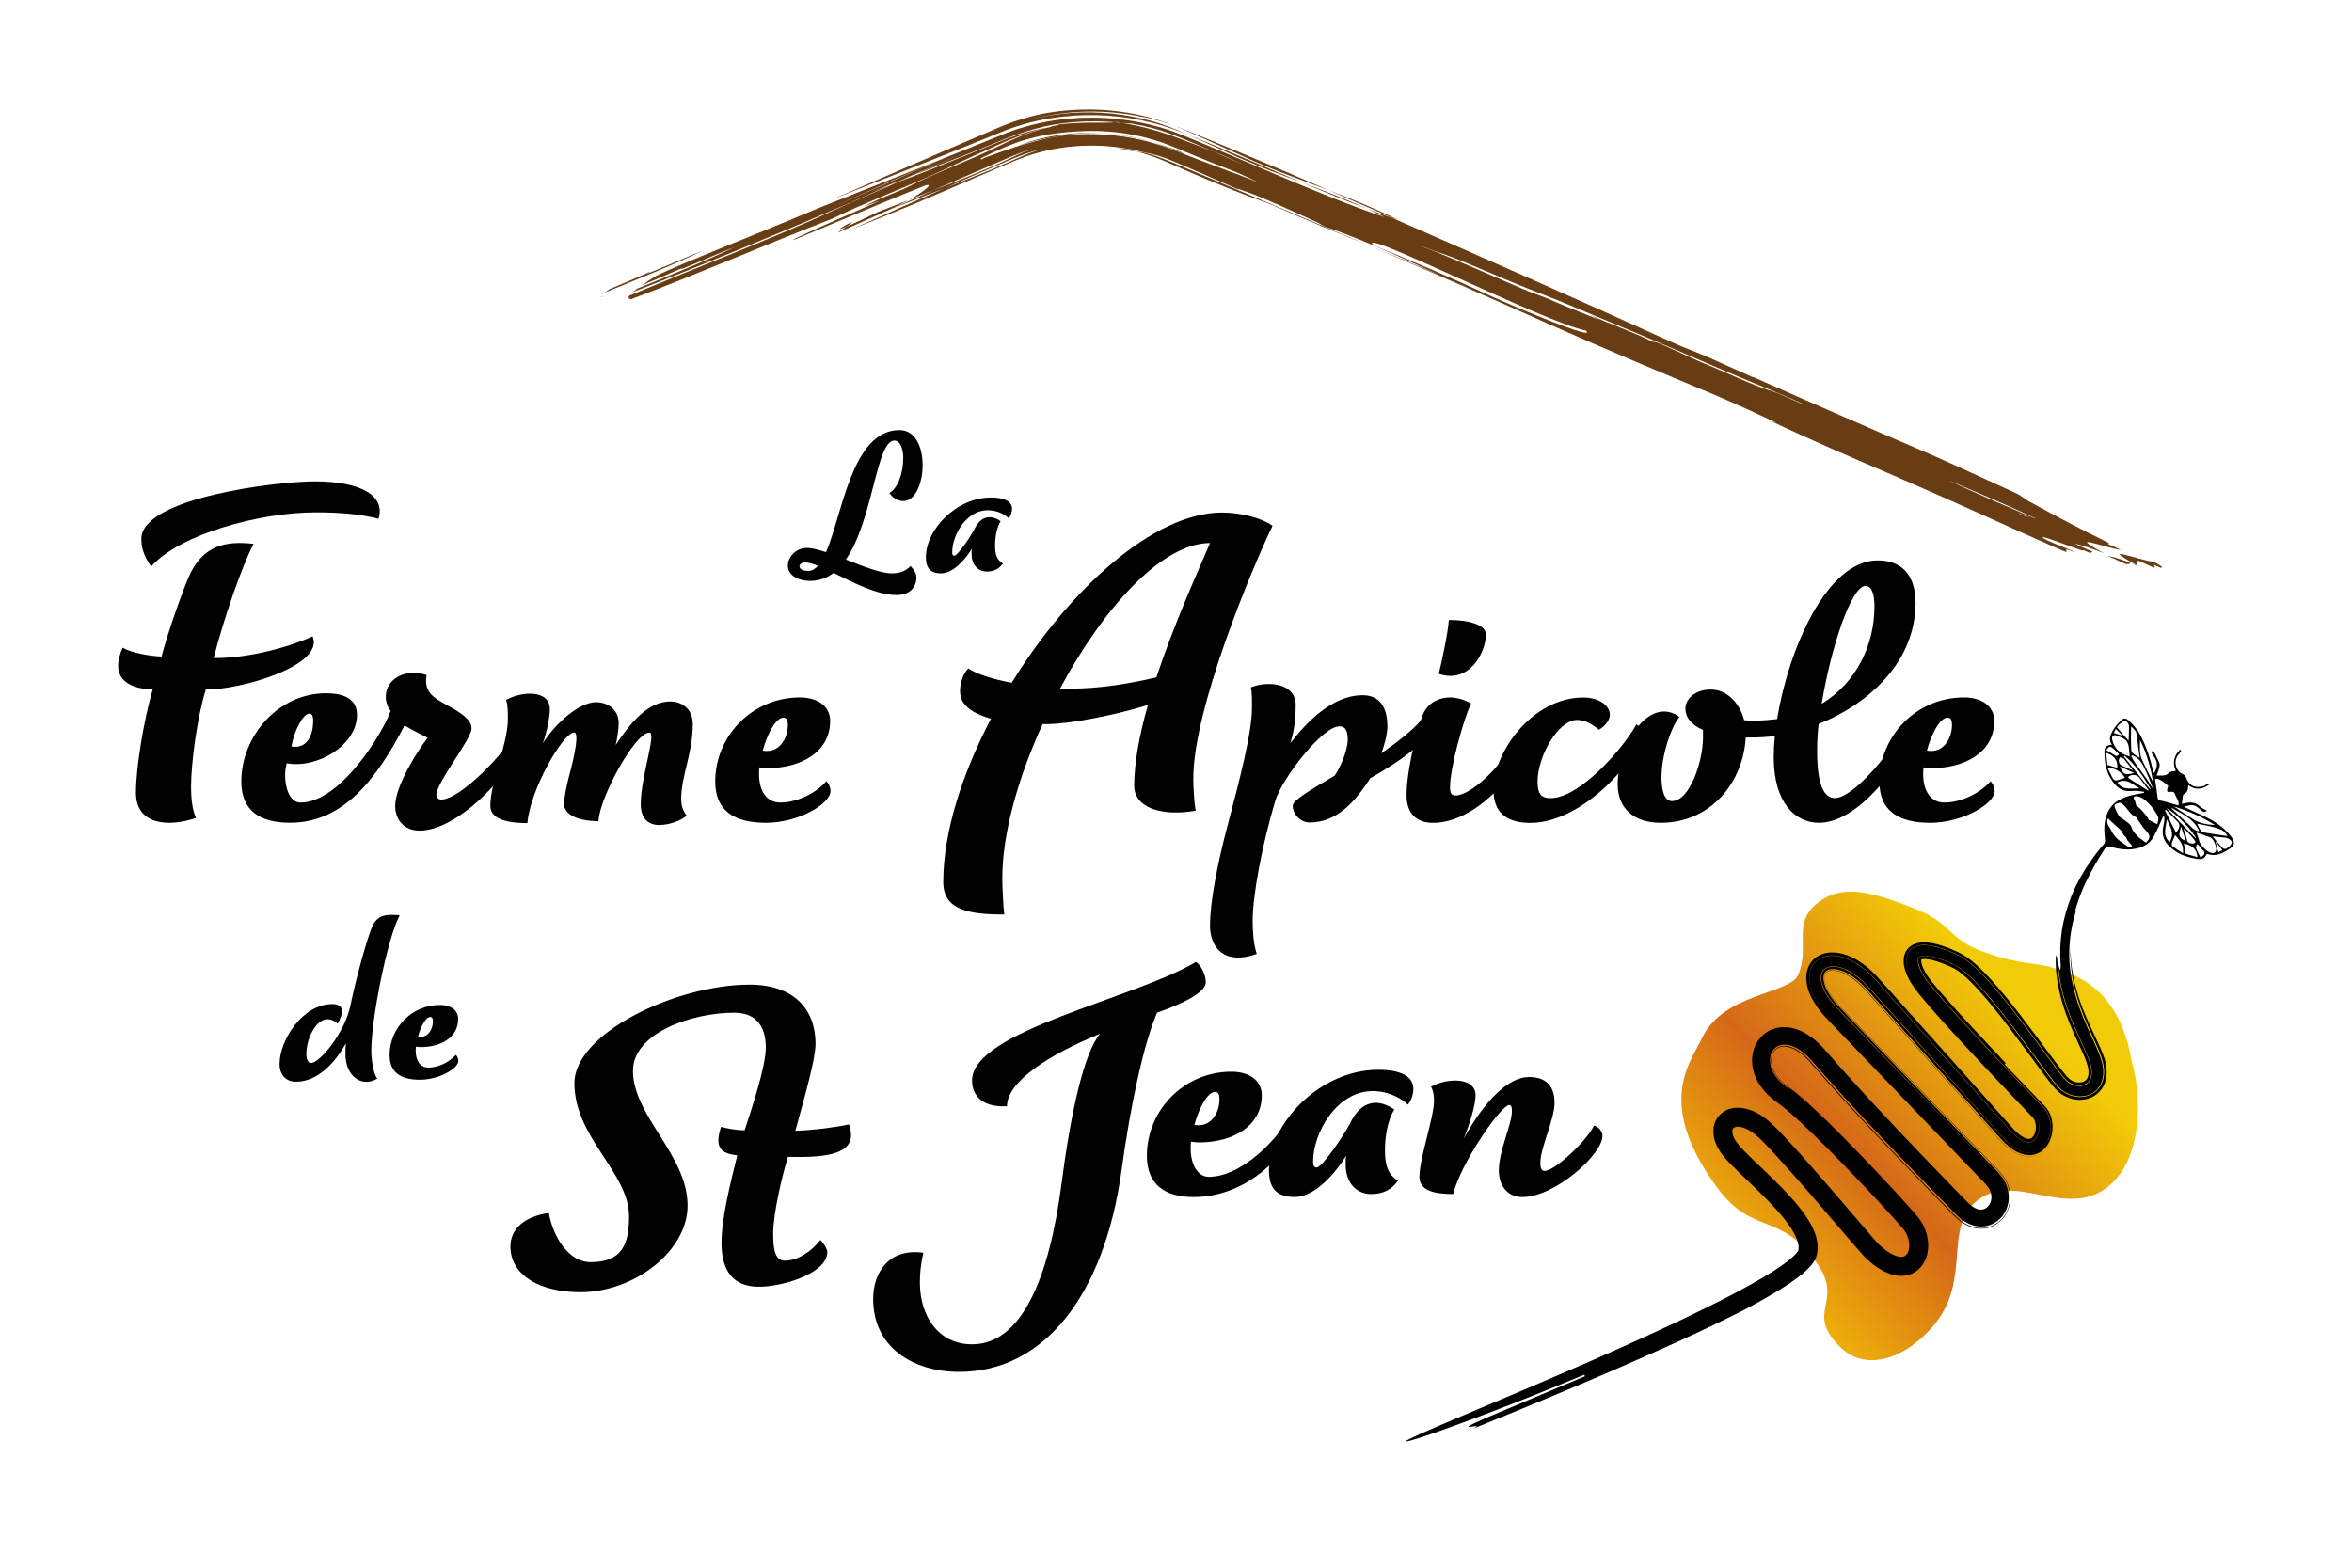 <?xml version="1.0" encoding="UTF-8"?>
<svg id="Logo_final" data-name="Logo final" xmlns="http://www.w3.org/2000/svg" xmlns:xlink="http://www.w3.org/1999/xlink" viewBox="0 0 510.24 340.16">
  <defs>
    <style>
      .cls-1 {
        fill: #683d14;
      }

      .cls-1, .cls-2, .cls-3, .cls-4 {
        stroke-width: 0px;
      }

      .cls-2 {
        fill: #010101;
      }

      .cls-4 {
        fill: url(#_);
      }
    </style>
    <linearGradient id="_" data-name="!!!!!!!!" x1="445.15" y1="611.23" x2="400.96" y2="694.09" gradientTransform="translate(210.88 -511.97) rotate(17.89)" gradientUnits="userSpaceOnUse">
      <stop offset=".16" stop-color="#f2cb08"/>
      <stop offset=".66" stop-color="#d56818"/>
      <stop offset="1" stop-color="#edae0b"/>
    </linearGradient>
  </defs>
  <path class="cls-4" d="M390.11,211.51c-1.77,4.19-16.28,3.95-20.87,13.73-2.48,5.3-10.27,13.97,3.28,32.45,7.76,10.58,13.75,5.02,21.75,16.57,5.86,8.47-3.01,10.42,5.13,18.21,5.19,4.97,13.53,2.76,19.93-4.69,8.62-10.04,2.04-21.35,9.61-27.28,8.05-6.3,18.87,3.82,27.86-2.62,7.67-5.48,8.17-18.81,5.67-27.52-.37-1.28-1.56-13.9-12.59-18.73-8.45-3.7-9.21-1.38-19.6-5.1-7.91-2.84-6.49-6.15-15.44-9.6-8.94-3.44-15.12-5.14-20.34-1.16-5.91,4.51-1.73,9.41-4.39,15.73Z"/>
  <path class="cls-2" d="M450.36,197.65c-.76,2.39-1.24,4.86-1.39,7.33-.41,5.74,1.05,11.47,3.4,16.88.58,1.36,1.21,2.72,1.84,4.1.62,1.4,1.29,2.78,1.76,4.43.11.43.21.86.25,1.32.08.44.06.92.05,1.39-.08.96-.35,2-1.01,2.88-.65.89-1.64,1.5-2.65,1.74-1.01.25-2.03.2-2.97-.05-.94-.26-1.82-.71-2.55-1.35-.33-.31-.65-.65-.93-.97l-.76-.92c-.96-1.23-1.87-2.45-2.78-3.68-1.81-2.46-3.6-4.92-5.44-7.35-1.84-2.43-3.71-4.83-5.67-7.15-.99-1.14-2-2.28-3.05-3.35-.52-.55-1.07-1.02-1.61-1.54-.55-.48-1.12-.93-1.68-1.34-1.03-.7-2.55-1.35-3.89-1.84-1.36-.49-2.83-.89-4-.82-.62.06-.88.16-1.06.42-.1.13-.14.27-.16.45-.03.2,0,.49.04.78.22,1.19.95,2.5,1.8,3.67,1.81,2.37,3.97,4.74,6.06,7.08,2.12,2.34,4.28,4.67,6.46,7.01,2.19,2.33,4.4,4.66,6.62,7.01,1.11,1.17,2.23,2.34,3.35,3.52l1.69,1.76.85.88.45.47c.18.21.36.43.49.65,1.13,1.81,1.23,3.92.58,5.82-.33.95-.92,1.91-1.9,2.58-.97.69-2.3.83-3.33.56-1.06-.25-1.92-.76-2.66-1.32-.74-.57-1.4-1.19-1.99-1.85-1.11-1.24-2.22-2.49-3.34-3.74-6.24-7-12.7-14.25-19.27-21.61-1.65-1.84-3.3-3.69-4.96-5.54-.84-.93-1.65-1.88-2.48-2.7-.84-.83-1.75-1.59-2.73-2.2-.97-.62-2.03-1.08-3.08-1.29-1.05-.23-2.1-.11-2.79.36-.7.46-.99,1.33-.92,2.34.09,1.01.49,2.09,1.06,3.08.57,1.01,1.29,1.95,2.09,2.84.81.9,1.72,1.8,2.58,2.7,1.74,1.8,3.48,3.6,5.22,5.4,3.47,3.59,6.93,7.17,10.36,10.71,3.43,3.55,6.83,7.06,10.18,10.53,1.68,1.74,3.34,3.46,5,5.17.83.87,1.63,1.63,2.52,2.75.77,1.13,1.32,2.46,1.38,3.88-.04-1.69-.8-3.27-1.84-4.45-.53-.66-.98-1.07-1.47-1.59l-1.45-1.5c-1.93-2-3.86-4.01-5.8-6.02-3.87-4.02-7.75-8.05-11.64-12.09-3.89-4.04-7.79-8.08-11.69-12.14l-2.93-3.04c-.91-.99-1.73-2.04-2.38-3.15-.64-1.1-1.09-2.32-1.09-3.4,0-1.09.48-1.86,1.38-2.2.91-.35,2.15-.21,3.3.22,1.16.44,2.28,1.12,3.3,1.94,1.04.83,1.92,1.77,2.86,2.83l2.83,3.16,11.31,12.64c3.77,4.22,7.54,8.43,11.31,12.64l2.83,3.16c.97,1.09,2.09,2.21,3.61,2.99.76.38,1.67.68,2.68.62,1.02-.03,2.04-.53,2.72-1.23,1.35-1.43,1.73-3.21,1.64-4.91-.05-.86-.27-1.72-.68-2.53-.2-.41-.47-.79-.79-1.16l-.75-.79-2.92-3.05-5.81-6.11c-3.85-4.09-7.69-8.18-11.39-12.34-.93-1.04-1.84-2.09-2.74-3.14-.87-1.06-1.77-2.1-2.43-3.17-.66-1.06-1.19-2.26-1.24-3.2,0-.48.05-.63.24-.83.1-.09.18-.14.35-.19.15-.06.41-.09.65-.1,1.05-.03,2.33.29,3.55.71.62.21,1.23.46,1.84.72.31.13.61.27.91.41.15.07.31.14.45.21l.37.23.75.46.75.6c.51.38.99.84,1.47,1.3.49.44.95.92,1.41,1.42.46.49.93.97,1.37,1.49,3.6,4.07,6.85,8.51,10.1,12.92,1.63,2.22,3.2,4.44,4.94,6.66l.68.84c.22.28.55.6.83.89.65.59,1.42,1.09,2.27,1.39.85.3,1.77.44,2.71.36.94-.08,1.91-.43,2.72-1.05.81-.62,1.43-1.52,1.69-2.44.17-.46.21-.92.27-1.37,0-.43.05-.9-.02-1.3-.16-1.71-.77-3.11-1.3-4.39-1.12-2.56-2.29-4.93-3.23-7.38-.97-2.43-1.71-4.91-2.2-7.41-.47-2.51-.64-5.04-.49-7.55-.13,4.07.65,8.51,2.39,13.13.87,2.32,1.97,4.66,3.17,7.2.59,1.28,1.23,2.58,1.76,4.19.14.38.24.86.34,1.31.06.48.15.93.15,1.44.04.99-.13,2.14-.68,3.24-.67,1.34-2.01,2.38-3.38,2.76-1.38.4-2.76.3-3.98-.11-.3-.12-.6-.24-.9-.37l-.84-.48-.76-.59-.61-.63c-.73-.81-1.27-1.52-1.84-2.26-2.22-2.93-4.29-5.83-6.43-8.69-2.13-2.86-4.29-5.68-6.55-8.35l-1.72-1.97-1.77-1.86c-.61-.55-1.21-1.2-1.83-1.66l-.92-.74c-.3-.17-.59-.35-.89-.54-1.44-.73-3.07-1.39-4.54-1.77-.73-.19-1.47-.3-2.02-.27-.27,0-.47.08-.49.08-.03,0-.04.03-.06.05-.01.03-.02,0-.02.23,0,.2.04.47.13.78.16.6.49,1.28.87,1.93.37.65.88,1.29,1.38,1.94.55.66,1.08,1.33,1.66,1.99,4.59,5.29,9.47,10.45,14.3,15.58-.07.06-.19.18-.26.25,1.74,1.81,3.47,3.61,5.2,5.41l2.6,2.69.65.67.35.36c.15.18.31.36.43.54.51.72.83,1.52,1.01,2.31.34,1.6.21,3.22-.49,4.76-.35.76-.9,1.52-1.69,2.1-.78.58-1.84.91-2.8.87-.96-.03-1.8-.31-2.51-.67-.7-.36-1.33-.78-1.87-1.25-.56-.45-1.05-.94-1.51-1.44l-1.26-1.39c-6.61-7.37-13.17-14.69-19.71-21.98-1.63-1.82-3.26-3.65-4.89-5.47l-2.44-2.73c-.84-.94-1.57-1.77-2.39-2.52-1.63-1.47-3.58-2.7-5.42-2.89-.91-.13-1.67.11-2.06.48-.4.35-.57,1.05-.46,1.94.27,1.8,1.56,3.77,3.05,5.42l5.02,5.24,10.08,10.49,10.08,10.48,5.05,5.25,2.52,2.62,1.26,1.31.63.66c.21.22.47.54.7.81.5.53.84,1.23,1.19,1.88l.37,1.09c.12.36.14.76.2,1.15.15,1.55-.24,3.17-1.16,4.48-.91,1.31-2.41,2.29-4.07,2.49-1.66.22-3.29-.33-4.47-1.17-.67-.37-1.12-.9-1.66-1.36-.48-.46-.85-.87-1.29-1.32l-2.56-2.62c-1.7-1.76-3.41-3.51-5.11-5.27-6.8-7.06-13.58-14.21-20.16-21.65-.81-.91-1.66-1.92-2.44-2.76-.76-.84-1.6-1.6-2.5-2.17-1.77-1.2-3.88-1.51-5.12-.47-1.29.99-1.61,3.13-.76,4.94.39.92,1.02,1.78,1.79,2.53.78.77,1.64,1.33,2.78,2.21-.6-.47-.97-.76-1.15-.91-.16-.14-.17-.17-.11-.14.09.03.61.38.88.55.17.13.33.25.49.37-.16-.12-.32-.24-.49-.37.24.15.3.17-.24-.26-.24-.19-.6-.46-1.13-.87-.46-.41-1.1-.94-1.7-1.76.6.82,1.25,1.34,1.7,1.76.53.41.89.69,1.13.87.54.43.48.41.24.26l-1.42-1.06c-.4-.35-.8-.7-1.15-1.08-.7-.76-1.25-1.6-1.57-2.49-.3-.88-.41-1.8-.21-2.59.18-.8.62-1.47,1.22-1.86.59-.41,1.37-.54,2.21-.42.85.14,1.76.55,2.6,1.13.85.58,1.66,1.3,2.39,2.14.77.84,1.6,1.82,2.4,2.73,6.47,7.34,13.13,14.39,19.83,21.34,1.68,1.73,3.36,3.46,5.03,5.19l2.52,2.58,1.24,1.28c.18.2.44.44.71.69l.8.72c1.19.86,2.63,1.62,4.35,1.69,1.71.07,3.45-.69,4.59-1.9,1.16-1.21,1.79-2.81,1.86-4.41.06-1.59-.38-3.21-1.23-4.46-.18-.35-.44-.6-.67-.9-.23-.27-.5-.61-.7-.8l-1.24-1.29-2.49-2.58-4.97-5.15-9.94-10.3-9.93-10.3-4.97-5.16c-.86-.88-1.59-1.67-2.24-2.54-.63-.86-1.18-1.77-1.53-2.67-.37-.89-.46-1.79-.32-2.37.15-.59.45-.84,1.08-1.03.63-.18,1.56-.06,2.45.23.91.31,1.81.82,2.67,1.43.86.61,1.66,1.36,2.41,2.15.37.38.77.84,1.17,1.29l1.2,1.34c1.6,1.79,3.21,3.58,4.81,5.38,6.42,7.18,12.87,14.39,19.35,21.65l2.43,2.72c.39.43.85.95,1.35,1.43.51.48,1.03.95,1.66,1.38.62.42,1.31.82,2.16,1.08.84.26,1.86.37,2.89.11,1.03-.25,1.92-.9,2.52-1.62.61-.73,1-1.53,1.24-2.33.46-1.6.45-3.26-.14-4.88-.15-.4-.34-.8-.58-1.19-.12-.19-.24-.38-.4-.57-.15-.19-.32-.38-.42-.48l-1.28-1.33c-1.69-1.77-3.39-3.55-5.09-5.33l3.96,4.15,1.98,2.06.51.53c.19.21.49.56.66.84.39.59.67,1.22.84,1.86.36,1.27.37,2.56.1,3.82-.29,1.24-.87,2.55-2.09,3.57-.61.5-1.4.87-2.2,1-.8.14-1.59.07-2.27-.11-1.36-.38-2.37-1.07-3.24-1.78-.45-.36-.83-.74-1.21-1.12l-.55-.58-.48-.53-1.91-2.13-3.81-4.26c-2.54-2.84-5.08-5.67-7.62-8.5-5.07-5.66-10.14-11.32-15.2-16.96-1.16-1.28-2.45-2.45-3.85-3.25-1.36-.82-2.96-1.27-3.99-1.01-.52.12-.77.34-.95.64-.16.33-.26.86-.15,1.51.23,1.32,1.07,2.82,2.12,4.14,1.01,1.3,2.47,2.68,3.75,4.03l3.93,4.08,7.87,8.15,15.73,16.28,3.93,4.07.5.52.58.68c.18.24.39.44.55.7l.46.8c.34.51.48,1.15.69,1.74.09.3.11.63.16.94.04.32.09.63.06.96.03,1.3-.41,2.58-1.08,3.71-.69,1.13-1.79,2.03-3.06,2.56-1.3.56-2.74.49-4.02.2-1.23-.39-2.33-1.01-3.19-1.77l-.64-.57-.31-.29-.24-.25-.98-1.01-1.98-2.03-3.96-4.07-7.87-8.21c-5.22-5.51-10.38-11.08-15.39-16.84-.66-.74-1.17-1.37-1.8-1.93-.6-.58-1.25-1.07-1.91-1.47-1.32-.81-2.72-1.05-3.72-.67-.98.39-1.69,1.41-1.72,2.71-.05,1.28.5,2.7,1.5,3.88.48.6,1.07,1.15,1.73,1.65l1.11.83c.4.31.84.62,1.2.94,1.53,1.27,2.97,2.57,4.36,3.89,2.81,2.65,5.51,5.37,8.18,8.11,2.67,2.75,5.31,5.53,7.92,8.35,1.3,1.41,2.6,2.82,3.89,4.27l.97,1.09c.32.36.64.73,1,1.18.72.9,1.31,1.98,1.68,3.12.38,1.14.56,2.36.46,3.61-.09,1.24-.46,2.57-1.34,3.73-.84,1.18-2.34,2.04-3.79,2.18-1.45.16-2.74-.2-3.83-.66-1.09-.47-2.03-1.08-2.89-1.74-.43-.33-.84-.67-1.23-1.02-.19-.16-.41-.38-.62-.6-.23-.23-.36-.39-.54-.58-1.32-1.48-2.56-2.93-3.82-4.4-5.01-5.84-10.01-11.73-15.2-17.39l-1.96-2.08-.99-1.01c-.33-.33-.64-.58-.95-.87-1.25-1.08-2.76-1.91-3.95-1.97-.6-.05-.95.15-1.12.31-.16.16-.27.47-.22,1.01.04.14.07.28.09.43.03.14.13.31.18.46.09.31.32.63.51.95.43.63.94,1.24,1.62,1.93,2.64,2.69,5.59,5.32,8.37,8.19,1.39,1.44,2.76,2.93,4.04,4.57,1.25,1.66,2.49,3.41,3.25,5.7.24.79.47,1.74.43,2.89-.02.29-.02.58-.09.88-.07.31-.08.57-.25.98-.07.18-.15.4-.23.54l-.26.44c-.18.32-.36.5-.55.76-1.51,1.75-3.22,2.91-4.95,4.1-3.47,2.3-7.04,4.22-9.43,5.49-9.63,4.91-19.46,9.25-29.31,13.52-9.86,4.25-19.76,8.35-29.7,12.37,2.4-1.21-1.46-.02-.94-.51.26-.25,1.62-.91,5.39-2.52,3.82-1.61,9.96-4.2,19.83-8.36-.04-.08-.11-.25-.14-.33-19.78,8.24-33.68,13.17-37.56,14.26-3.91,1.03,2.24-1.62,21.96-9.93,11.08-4.69,23.06-9.83,35.42-15.65,6.16-2.93,12.47-6,18.54-9.53,1.51-.89,3-1.81,4.41-2.79.69-.49,1.39-1,2-1.52.61-.51,1.21-1.09,1.5-1.53.03-.08.15-.22.12-.22,0,0,0-.01.01-.02h0s.1.02.1.02l.11.02c-.38-.11-.1-.04-.19-.07l.03-.18c.05-.24.05-.51.03-.8-.05-.58-.26-1.27-.57-1.96-.63-1.39-1.62-2.8-2.71-4.15-2.21-2.71-4.84-5.25-7.51-7.81-1.34-1.29-2.7-2.57-4.05-3.96-.34-.36-.67-.68-1.02-1.1-.34-.43-.71-.83-1.03-1.3-.61-.96-1.21-1.99-1.45-3.32-.17-.62-.14-1.37-.09-2.09.08-.38.18-.76.3-1.13.14-.37.37-.72.58-1.07.49-.65,1.14-1.22,1.85-1.54.35-.21.71-.29,1.07-.38.36-.09.72-.17,1.06-.16.34,0,.68-.02,1.02,0l.94.16c.32.05.61.13.89.24l.84.3c.53.23,1.01.52,1.52.78.47.3.9.62,1.34.94,1.72,1.4,2.95,2.78,4.27,4.17,1.3,1.39,2.57,2.8,3.83,4.22,5.03,5.65,9.9,11.43,14.77,17.07l.91,1.03.45.5.37.38c.63.56,1.27,1.09,1.93,1.52.66.42,1.33.75,1.93.92.62.18,1.11.14,1.44.01.33-.14.61-.39.83-.85.22-.46.33-1.08.31-1.72-.02-.65-.19-1.32-.45-1.95-.28-.65-.6-1.18-1.14-1.78-3.44-3.92-7.15-7.86-10.82-11.69-3.69-3.84-7.44-7.64-11.3-11.24-.97-.88-1.94-1.78-2.92-2.59-1.01-.89-1.85-1.4-3.18-2.47-1.19-1-2.28-2.21-3.08-3.68-.81-1.46-1.3-3.2-1.2-5.03.06-.91.27-1.84.66-2.71.4-.87.99-1.69,1.73-2.35,1.49-1.37,3.63-1.86,5.44-1.63,1.84.21,3.38.99,4.68,1.88,1.31.9,2.4,1.97,3.37,3.08,6.97,8.04,14.3,15.82,21.69,23.53l5.57,5.76,2.8,2.88.71.74.59.53c.19.18.37.36.58.46.2.11.39.28.58.36.78.4,1.47.4,2.07.14.6-.27,1.12-.88,1.33-1.63.23-.75.15-1.59-.21-2.39-.12-.19-.23-.39-.33-.59-.13-.19-.31-.37-.46-.56-.09-.1-.13-.18-.25-.3l-.35-.36-.7-.73c-10.22-10.65-20.66-21.53-31.22-32.53l-1.98-2.06c-.67-.69-1.37-1.52-1.99-2.36-1.2-1.72-2.39-3.66-2.57-6.27-.05-1.28.25-2.86,1.33-4.04,1.05-1.21,2.57-1.7,3.86-1.79,2.64-.12,4.76.91,6.56,2.09.91.59,1.73,1.28,2.5,2,.76.7,1.49,1.53,2.11,2.22l3.84,4.3,7.69,8.6c5.13,5.74,10.26,11.48,15.37,17.2l.96,1.07c.32.37.64.72.92,1.01.59.61,1.21,1.15,1.83,1.51.62.38,1.19.5,1.51.43.32-.04.63-.27.92-.78.59-1.01.55-2.73-.08-3.62-.09-.14-.12-.16-.25-.32l-.48-.5-.99-1.03-1.98-2.07c-5.26-5.52-10.46-11.03-15.52-16.62-1.26-1.4-2.52-2.8-3.75-4.24-1.22-1.44-2.48-2.86-3.59-4.62-.54-.88-1.01-1.83-1.34-2.91-.16-.54-.28-1.13-.29-1.79-.02-.63.11-1.49.51-2.18.38-.7,1.02-1.24,1.75-1.55.73-.31,1.35-.37,1.95-.4,1.18-.02,2.21.19,3.18.45,1.42.38,2.79.93,4.17,1.56.66.27,1.44.76,2.18,1.21.66.5,1.32,1.01,1.93,1.55,2.42,2.19,4.59,4.7,6.74,7.32,2.14,2.63,4.22,5.38,6.28,8.14,2.06,2.74,4.07,5.57,6.09,8.1.53.63.96,1.19,1.41,1.48.47.32,1.01.53,1.54.59.53.06,1.03-.02,1.41-.22.37-.2.62-.48.79-.89.72-1.78-.77-4.62-1.84-6.99-1.13-2.43-2.13-4.71-2.86-6.74-.74-2.03-1.2-3.8-1.5-5.15-.83-3.92-.74-6.04-.73-6.96.08-.93.18-.7.3-.1.14,4.54,1.27,8.99,2.93,13.13.82,2.08,1.76,4.1,2.68,6.08.88,1.98,1.91,3.97,1.83,5.8-.02.91-.34,1.7-.96,2.15-.59.49-1.5.62-2.36.48-.87-.18-1.66-.61-2.29-1.31-.67-.72-1.34-1.61-2-2.47-2.62-3.48-5.18-7.06-7.85-10.55-2.68-3.49-5.42-6.94-8.54-10.13-.83-.77-1.6-1.57-2.54-2.26l-.68-.54-.77-.47-.78-.46-.76-.35c-2.06-.89-4.15-1.77-6.65-1.89-.63,0-1.28.03-2.01.33-.73.3-1.35.87-1.67,1.6-.32.75-.33,1.52-.25,2.16.09.65.27,1.25.49,1.81.89,2.26,2.42,4,3.81,5.67,2.86,3.33,5.81,6.52,8.76,9.71,3.62,3.91,7.28,7.78,10.96,11.63l2.76,2.89.69.72c.24.25.46.47.57.63.29.39.49.88.6,1.4.22,1.04.08,2.24-.42,3.11-.51.9-1.24,1.28-2.16,1.09-.94-.18-1.95-.9-2.82-1.74-.85-.83-1.75-1.91-2.63-2.88l-5.31-5.96-10.63-11.91-10.62-11.91c-1.76-2.05-3.9-4.08-6.62-5.27-1.37-.57-2.91-.97-4.61-.71-.84.14-1.71.5-2.42,1.13-.71.62-1.2,1.5-1.39,2.36-.39,1.76.06,3.35.64,4.7.6,1.37,1.41,2.57,2.31,3.67.91,1.12,1.84,2.03,2.76,3l2.76,2.88,11.05,11.54c-3.6-3.77-7.21-7.54-10.83-11.33l-2.72-2.84-1.36-1.42-.68-.71-.68-.78c-.89-1.07-1.71-2.22-2.36-3.53-.63-1.3-1.13-2.8-.97-4.5.09-.84.39-1.73.98-2.46.58-.73,1.4-1.24,2.23-1.48,1.68-.48,3.28-.19,4.67.31,2.79,1.05,4.96,2.98,6.79,5.04,3.53,3.96,7.06,7.92,10.61,11.9,3.55,3.97,7.1,7.96,10.67,11.95,1.78,2,3.57,3.99,5.35,5.99,1.82,1.95,3.46,4.27,5.5,4.94.99.32,1.78.06,2.36-.76.57-.81.79-2.02.64-3.1-.08-.54-.25-1.06-.52-1.49-.07-.1-.13-.22-.21-.3l-.11-.14-.17-.17-.7-.73-2.8-2.92c-3.73-3.91-7.46-7.83-11.16-11.81-2.94-3.18-5.88-6.37-8.72-9.69-1.38-1.66-2.9-3.39-3.8-5.62-.22-.56-.41-1.14-.5-1.78-.09-.63-.1-1.35.18-2.11.26-.74.85-1.33,1.56-1.65.71-.33,1.37-.39,2-.39,1.26,0,2.38.29,3.47.61,1.09.34,2.12.75,3.14,1.2.5.24,1,.44,1.52.78.51.3,1.03.61,1.45.98.92.69,1.72,1.46,2.52,2.23,3.12,3.14,5.81,6.57,8.46,10.01,2.64,3.45,5.17,6.98,7.74,10.44.65.86,1.3,1.71,1.97,2.51.64.77,1.33,1.34,2.21,1.61.85.25,1.8.28,2.52-.11.38-.16.66-.46.91-.76.21-.34.4-.72.45-1.16.31-1.78-.58-3.77-1.45-5.72-.88-1.96-1.83-3.93-2.66-5.96-1.67-4.05-2.89-8.37-3.17-12.8.12.64.29,1.26.41,1.45.13.19.16-.05.17-1.11,0,0-.01-.17-.03-.47-.01-.3-.07-.75-.06-1.29-.02-1.09-.02-2.61.19-4.29.3-3.37,1.53-7.26,2.6-9.72.53-1.24,1.14-2.32,1.67-3.33.6-.97,1.1-1.88,1.65-2.65,1.04-1.57,1.98-2.75,2.72-3.66,1.53-1.78,2.27-2.46,2.36-2.38.26.21-2.25,3.34-4.66,7.96-1.26,2.34-2.47,5.06-3.32,8.22Z"/>
  <g>
    <g>
      <path class="cls-2" d="M198.81,125.24c0,2.32-1.6,3.87-4.31,3.87-4.36,0-9.49-2.76-13.66-4.8-1.45,1.11-3.15,1.74-5.13,1.74-2.37,0-4.79-1.11-4.79-3.29,0-2.03,1.84-3.87,4.16-3.87,1.02,0,2.47.39,4.12.92,3.58-8.28,5.62-26.49,15.93-26.49,7.07,0,6.05,15.4.82,15.4-1.84,0-2.86-1.5-3-1.74,1.79-1.07,3-4.16,3-7.7,0-1.45-.48-3.68-1.94-3.68-3.92,0-4.6,17.29-10.51,25.81,3.68,1.45,7.56,3,9.93,3,1.6,0,3.1-.44,4.07-1.6,0,0,1.31,1.21,1.31,2.42ZM174.6,122.04c-.77,0-1.16.48-1.16.82,0,.68.82,1.02,1.94,1.02.77,0,1.45-.44,2.08-1.11-1.11-.44-2.08-.73-2.86-.73Z"/>
      <path class="cls-2" d="M214.07,124.02c-1.6,0-3.29-1.11-3.29-3.87,0-.48,0-.68.05-1.07-1.31,2.18-4.02,5.33-6.63,5.33s-3.34-1.4-3.34-3.53c0-5.96,6.59-12.93,14.14-12.93,2.86,0,4.55.82,4.55,2.47,0,.77-.39,1.74-.73,2.03-.68-.68-2.32-1.74-4.55-1.74-4.6,0-7.7,5.33-7.7,9.15,0,.48.15.73.44.73.77,0,3.49-4.12,4.36-5.72,1.07-2.37,3.1-3.58,5.71-1.79-.92,1.5-1.21,3.63-1.21,5.28,0,1.94.39,3.15,1.69,3.92-.73,1.02-1.74,1.74-3.49,1.74Z"/>
    </g>
    <g>
      <path class="cls-2" d="M46.36,142.78c6.73.11,15.59-2.03,21.46-4.7,2.67,6.4-15.8,11.64-23.17,11.53-1.92,6.09-3.2,16.12-3.2,21.03,0,2.88.32,5.23,1.07,6.83-6.19,2.14-13.03,1.39-13.03-5.44,0-5.55,1.71-15.8,3.63-22.42-6.19-.21-9.18-3.1-6.51-9.07,2.03,1.18,5.98,1.82,8.44,1.92,1.28-5.02,5.02-15.69,6.4-18.36,2.88-5.55,7.37-6.83,13.56-6.09-2.67,5.12-6.62,16.76-8.65,24.77ZM82.13,112.56c-4.27-1.07-8.75-1.39-13.67-1.39-12.17,0-29.57,4.8-35.66,11.75-1.07-1.5-2.14-3.42-2.14-5.98,0-8.97,29.57-12.49,37.58-12.49,10.46,0,15.37,3.31,13.88,8.11Z"/>
      <path class="cls-2" d="M100.34,155.07c1.46,1.14,1.95,2.03,1.95,3,0,2.35-7.63,11.69-7.63,14.45,0,.57.49.97,1.06.97,4.3,0,14.37-10.88,15.43-13.72,0,0,1.3.65,1.3,1.79,0,4.22-12.34,18.67-21.44,18.67-3.41,0-5.28-2.44-5.28-5.36,0-4.38,5.04-12.26,7.06-14.78,0,0-3.65-1.79-5.03-2.68-6.01,11.53-13.23,21.11-24.85,21.11-6.5,0-10.56-2.6-10.56-8.93,0-9.91,8.04-19.16,18.35-19.16,4.55,0,6.74,1.62,6.74,4.71,0,6.5-8.52,11.69-15.26,10.48-.16.73-.33,1.62-.33,2.35,0,3.65,1.3,6.17,3.33,6.17,8.69,0,17.86-15.1,19.57-19.89-.57-.65-1.06-1.87-1.06-3.08,0-3.65,3.9-6.25,8.85-4.71-.89,5.2,3.57,5.44,7.79,8.61ZM67.94,156.37c0-1.06-.32-1.54-.81-1.54-1.38,0-3.33,3.73-3.9,7.15,3.33.57,4.71-2.35,4.71-5.6Z"/>
      <path class="cls-2" d="M143.14,179.02c-2.84,0-4.14-1.71-4.14-4.55,0-5.93,3.49-15.51,1.87-15.51-3.17,0-10.88,14.29-11.04,19.24-4.3-.08-7.47-1.3-7.47-3.82,0-1.06.49-3.73,1.14-6.17,1.14-4.22,2.19-9.26,1.06-9.26-2.44,0-9.58,12.5-10.15,19.65-3.57,0-8.04-.57-8.04-3.74,0-5.03,3.81-13.48,3.81-18.84,0-1.06,0-3.17-.4-4.14,3.08-1.79,9.5-2.44,9.5,2.03,0,1.71-.73,5.36-1.54,7.39,2.84-4.47,7.96-8.93,11.53-8.93,2.92,0,4.95,1.87,4.95,4.55,0,1.05-.32,3.41-.65,4.71,3.17-4.71,6.9-9.42,11.85-9.42,2.6,0,4.87,1.71,4.87,4.87,0,6.5-2.52,11.21-2.52,16.32,0,1.46.49,2.84,1.22,3.57-1.3,1.14-3.9,2.03-5.85,2.03Z"/>
      <path class="cls-2" d="M180.17,171.63c0,2.84-7.06,6.9-13.97,6.9s-11.04-2.6-11.04-8.93c0-9.91,8.04-18.27,18.35-18.27,3.73,0,6.58,1.79,6.58,5.11,0,6.9-6.58,10.23-13.56,10.23-.57,0-1.22-.08-1.79-.16-.08.49-.08,1.06-.08,1.46,0,3.65,1.63,6.17,4.63,6.17s7.23-1.54,9.99-4.63c0,0,.89.89.89,2.11ZM166.53,162.94c2.6,0,4.38-2.68,4.38-5.68,0-.98-.24-1.54-.97-1.54-1.63,0-3.49,3.49-4.47,7.15.32.08.73.08,1.06.08Z"/>
      <path class="cls-2" d="M219.48,148.15c12.49-20.29,30.85-36.94,45.59-36.94,4.06,0,8.65,1.17,10.99,2.88-4.27,8.86-17.19,39.5-17.19,54.87,0,1.71.21,5.55.53,6.94-7.26,1.28-13.35-.53-13.35-5.44s1.17-11.21,2.99-17.51c-7.04,2.24-17.19,4.16-21.78,4.16h-1.07c-5.34,11.64-8.75,23.81-8.75,33.42,0,1.92.21,6.19.43,7.9-7.69,0-13.24-.96-13.24-7.04,0-10.78,4.06-23.38,10.36-35.45-2.78-.75-5.02-1.92-6.09-3.63-1.28-1.92-.43-5.66,1.17-7.26,1.92,1.28,5.45,2.35,9.4,3.1ZM229.94,149.43h2.03c6.94,0,13.35-1.17,18.9-2.45,3.63-11,8.54-21.99,11.64-29.15-10.57,0-23.27,14.31-32.56,31.6Z"/>
      <path class="cls-2" d="M262.5,200.78c0-4.95,1.54-13.23,3.98-22.33,2.44-9.26,5.11-19.49,5.11-24.68,0-.98.08-3.49-.24-4.63,3.73-1.46,9.74-.98,9.74,3.9,0,2.44-.16,4.79-1.14,8.2,3.41-4.46,9.01-10.31,15.51-10.39,3.9-.08,5.52,2.68,5.52,6.82,0,1.71-.81,4.47-1.3,5.77,3.73-2.6,7.79-5.69,9.5-8.36,0,0,1.54.41,1.54,1.95.08,3-6.17,7.71-13.48,11.85-3.41,5.36-7.39,9.58-13.15,9.58-1.87,0-3.65-1.71-3.65-3.65,0-1.14,3.82-3.41,9.09-6.5,1.38-2.03,2.84-5.6,2.84-7.79,0-1.63-.32-2.92-1.79-2.92-3.73,0-12.34,11.21-13.88,16-2.92,9.74-4.95,20.71-4.95,26.15,0,2.11.16,5.12.89,7.23-6.98,2.52-10.15-1.3-10.15-6.17Z"/>
      <path class="cls-2" d="M314.56,170.9c0,1.14.33,1.71,1.14,1.71,3.41,0,9.74-6.17,12.02-10.72,0,0,1.46.73,1.46,2.52,0,3-8.93,14.13-18.27,14.13-3.41,0-5.77-1.79-5.77-6.01,0-4.95,1.95-13.32,3.49-17.38,1.46-3.73,6.09-5.03,10.48-2.52-1.71,3.81-4.55,13.96-4.55,18.27ZM322.35,137.69c0,3.73-3.49,10.8-10.23,8.52.49-1.87,2.03-8.93,2.19-11.69,4.14,0,8.04.97,8.04,3.17Z"/>
      <path class="cls-2" d="M342.17,156.21c-4.22,0-8.61,8.04-8.61,13.32,0,2.6.65,3.65,2.84,3.65,6.33,0,15.75-10.8,18.59-15.99.73.32.98.97.98,1.79,0,5.11-12.34,19.57-23.95,19.57-4.46,0-8.04-1.62-8.04-7.23,0-8.2,8.53-19.97,19.49-19.97,3.49,0,5.77,1.79,5.77,3.73,0,1.3-1.22,2.6-2.35,3.25-1.46-1.14-2.92-2.11-4.71-2.11Z"/>
      <path class="cls-2" d="M378.71,160.02c-.49,9.58-7.47,18.51-18.43,18.51-5.69,0-9.34-3-9.34-8.36,0-8.44,6.74-19.41,13.4-14.62-1.95,2.44-3.9,8.44-3.9,13.15,0,2.44.49,5.12,2.27,5.12,3.9,0,6.74-8.69,6.74-13.8v-1.63c-2.35-1.06-3.82-2.52-3.82-4.71,0-1.79,1.87-4.06,5.52-4.06,3.41,0,6.25,2.84,7.23,6.66.81.08,1.54.08,2.35.08,1.71,0,3.25-.16,4.79-.33,2.44-15.02,10.72-34.43,21.84-34.43,6.17,0,8.2,4.39,8.2,9.18,0,12.58-9.82,21.84-21.03,26.31-.24,2.11-.33,4.14-.33,5.93,0,6.98,1.38,10.15,3.82,10.15,3.98,0,11.61-9.42,13.48-12.91.73.32,1.3,1.14,1.3,2.19,0,2.27-9.25,16.08-18.19,16.08-5.2,0-9.82-4.38-9.82-14.21,0-1.38.08-3,.24-4.63-1.71.24-3.33.33-4.95.33h-1.38ZM395.19,152.71c7.63-4.63,11.45-12.91,11.45-21.11,0-2.68-.57-4.46-1.95-4.46-3.09,0-7.55,13.56-9.5,25.58Z"/>
      <path class="cls-2" d="M432.72,171.63c0,2.84-7.06,6.9-13.97,6.9s-11.04-2.6-11.04-8.93c0-9.91,8.04-18.27,18.35-18.27,3.73,0,6.58,1.79,6.58,5.11,0,6.9-6.58,10.23-13.56,10.23-.57,0-1.22-.08-1.79-.16-.08.49-.08,1.06-.08,1.46,0,3.65,1.63,6.17,4.63,6.17s7.23-1.54,9.99-4.63c0,0,.89.89.89,2.11ZM419.08,162.94c2.6,0,4.38-2.68,4.38-5.68,0-.98-.24-1.54-.97-1.54-1.63,0-3.49,3.49-4.47,7.15.32.08.73.08,1.06.08Z"/>
    </g>
    <g>
      <path class="cls-2" d="M80.55,227.98c0,1.99.48,5.13,1.31,6.05-3.29,1.99-6.93-.34-6.93-5.42,0-.73.05-1.6.1-2.18-2.32,4.07-6.05,8.28-10.8,8.28-2.18,0-3.58-1.45-3.58-3.87,0-5.13,4.99-12.98,11.43-12.98,2.86,0,2.32,2.23,1.16,4.26-.39-.44-1.31-.97-2.23-.97-2.42,0-4.55,4.12-4.55,7.55,0,1.07.29,1.94,1.07,1.94,1.74,0,7.26-6.39,8.52-12.59,1.16-5.76,3.58-14.33,4.6-16.76,1.21-2.86,2.95-2.91,6.05-2.71-2.81,5.52-6.15,22.62-6.15,29.4Z"/>
      <path class="cls-2" d="M99.44,230.16c0,1.69-4.21,4.12-8.33,4.12s-6.59-1.55-6.59-5.33c0-5.91,4.79-10.9,10.95-10.9,2.23,0,3.92,1.07,3.92,3.05,0,4.12-3.92,6.1-8.09,6.1-.34,0-.73-.05-1.07-.1-.05.29-.05.63-.05.87,0,2.18.97,3.68,2.76,3.68s4.31-.92,5.96-2.76c0,0,.53.53.53,1.26ZM91.31,224.98c1.55,0,2.61-1.6,2.61-3.39,0-.58-.15-.92-.58-.92-.97,0-2.08,2.08-2.66,4.26.19.05.44.05.63.05Z"/>
    </g>
    <g>
      <path class="cls-2" d="M179.48,271.62c0,4.7-9.71,7.58-14.84,7.58-5.66,0-8.12-3.52-8.12-9.5,0-5.23,1.82-12.6,3.42-19-3.52-.43-5.02-1.6-3.52-6.19,1.6.43,3.63.75,5.12.75,1.39-4.27,4.59-13.77,4.59-17.94,0-3.84-1.49-7.58-6.83-7.58-9.39,0-21.99,4.48-21.99,12.6,0,9.82,11.85,18.26,11.85,29.25,0,9.93-11.64,18.79-23.27,18.79-8.54,0-15.16-3.52-15.16-9.93,0-3.84,3.1-6.51,8.33-7.26.85,4.8,4.06,10.67,9.07,10.67,6.72,0,8.33-3.74,8.33-9.93,0-9.61-11.85-16.98-11.85-28.93,0-10.78,21.99-21.35,38.01-21.35,9.93,0,14.3,5.66,14.3,12.81,0,3.2-2.03,10.35-4.38,18.9,3.95-.11,9.39-.85,11.63-1.39,2.35,6.51-4.7,7.26-13.24,7.04-1.28,4.16-3.2,12.39-3.2,16.55,0,3.42.32,5.98,2.56,5.98,2.78,0,5.76-2.03,7.69-4.48,0,0,1.49,1.6,1.49,2.56Z"/>
      <path class="cls-2" d="M210.87,234.46c0-10.78,34.91-17.62,48.57-25.73.96.53,2.14,2.67,2.14,4.38,0,2.46-5.98,5.02-10.57,6.62-2.88,6.73-5.76,19.96-7.68,34.06-3.84,27.97-17.3,43.88-35.23,43.88-10.04,0-18.68-5.34-18.68-15.8,0-5.87,3.52-11.1,10.89-10.04-.64,2.78-.75,4.8-.75,6.51,0,7.26,4.06,13.35,11.32,13.35,10.78,0,16.76-14.41,19.43-35.02,1.92-14.84,4.8-28.18,8.33-32.35-11.32,4.59-20.18,10.46-20.18,15.7-5.12.32-7.58-2.14-7.58-5.55Z"/>
      <path class="cls-2" d="M279.82,245.78c0,3.57-8.6,13.96-20.87,13.96-6.09,0-10.15-2.6-10.15-8.93,0-9.91,8.04-18.27,18.35-18.27,3.73,0,6.58,1.79,6.58,5.11,0,6.9-6.58,10.23-13.56,10.23-.57,0-1.22-.08-1.79-.16-.08.49-.08,1.06-.08,1.46,0,3.65,1.63,6.17,3.9,6.17,6.66,0,13.72-6.98,16.73-11.69,0,0,.89.98.89,2.11ZM260.17,244.15c2.6,0,4.38-2.68,4.38-5.68,0-.98-.24-1.54-.97-1.54-1.63,0-3.49,3.49-4.47,7.15.32.08.73.08,1.06.08Z"/>
      <path class="cls-2" d="M297.44,259.09c-2.68,0-5.52-1.87-5.52-6.5,0-.81,0-1.14.08-1.79-2.19,3.65-6.74,8.93-11.12,8.93s-5.6-2.35-5.6-5.93c0-9.99,11.04-21.68,23.71-21.68,4.79,0,7.63,1.38,7.63,4.14,0,1.3-.65,2.92-1.22,3.41-1.14-1.14-3.9-2.92-7.63-2.92-7.71,0-12.91,8.93-12.91,15.35,0,.81.24,1.22.73,1.22,1.3,0,5.85-6.9,7.31-9.58,1.79-3.98,5.2-6.01,9.58-3-1.54,2.52-2.03,6.09-2.03,8.85,0,3.25.65,5.28,2.84,6.58-1.22,1.71-2.92,2.92-5.85,2.92Z"/>
      <path class="cls-2" d="M347.63,246.51c0,3.98-10.31,13.23-17.37,13.23-3.33,0-5.11-2.6-5.11-5.76,0-4.22,2.84-10.07,2.84-12.83,0-.49,0-1.38-.57-1.38-1.79,0-10.47,12.5-12.18,19.32-4.06,0-7.31-.73-7.31-3.73,0-4.06,3.17-12.91,3.17-16.56,0-.97-.16-2.19-.65-3,3.65-2.03,9.66-2.03,9.66,1.87,0,2.11-1.38,6.58-2.6,9.42,4.47-8.04,9.58-13.4,14.21-13.4,3.65,0,5.52,1.95,5.52,5.6s-3.08,9.66-3.08,13.07c0,.98.24,1.71.89,1.71,2.35,0,9.42-6.82,10.72-9.82,1.14.24,1.87,1.3,1.87,2.27Z"/>
    </g>
  </g>
  <g>
    <path class="cls-1" d="M462.16,122.12c.71.32,1.38.63,1.38.63.01-.03.01-.06.02-.1-.51-.19-.97-.37-1.39-.53Z"/>
    <path class="cls-1" d="M460.34,122.54c.14.06.29.13.43.2-.04-.05-.04-.07-.05-.11-.12-.03-.24-.06-.38-.09Z"/>
    <path class="cls-1" d="M463.56,122.65c.04-.36-.39-.94.45-.94.76.35,2.28,1.04,3.05,1.38.84.17.16-.34.23-.52.76.35,1.52.69,1.56.61.6,0-.15-.52-1.61-1.25-3.72-.52-12.24-3.98-3.69.71Z"/>
    <path class="cls-1" d="M457.16,120.58l4.01,1.82c.51,0,1.16.05.85-.33-2.14-.8-3.49-1.21-4.86-1.49Z"/>
    <path class="cls-1" d="M140.86,59.21c.02.05-.04.11-.77.31.27-.11.52-.21.77-.31-.01-.05-.08-.11.25-.28-2.67,1.18-5.8,2.54-8.87,3.8-.36.26-.7.51-1.03.74,7.59-3.09,15.21-6.13,21.25-9.09-4.41,1.76-7.38,3.12-11.61,4.83Z"/>
    <path class="cls-1" d="M130.84,64.23c-.26.11-.51.21-.77.31.73-.2.79-.26.77-.31Z"/>
    <path class="cls-1" d="M269.32,34.45c4.64,2.02,8.82,3.55,13.04,5.12-8.79-3.69-17.74-7.61-24.51-10.29,3.81,1.71,7.63,3.44,11.48,5.17Z"/>
    <path class="cls-1" d="M303.21,47.66c-5.63-2.75-10.43-4.67-15.05-6.41,4.6,2,9.17,3.99,13.71,5.96.44.15.91.31,1.34.45Z"/>
    <path class="cls-1" d="M296.63,45.33c-5.22-2.37-9.77-4.08-14.28-5.76,4.97,2.09,9.86,4.09,14.28,5.76Z"/>
    <path class="cls-1" d="M190.34,46.05c-3.4,1.65-5.48,2.61-6.67,3.12-.49.34-1.13.77-2.01,1.34.2-.08.42-.17.62-.25,3.56-1.59,7.17-3.19,10.81-4.82,1.47-.72,2.87-1.41,4.02-2.04-2.26.88-4.53,1.77-6.77,2.65Z"/>
    <path class="cls-1" d="M183.67,49.17c4.14-2.87-4.67,1.99,0,0h0Z"/>
    <path class="cls-1" d="M204.11,34.62c.18-.07.36-.14.54-.21.51-.23,1.03-.46,1.53-.68-.7.31-1.37.6-2.07.9Z"/>
    <path class="cls-1" d="M248.93,30.55c-3.06-.88-6.22-1.4-9.34-1.58,3.22.23,6.42.79,9.42,1.62,3,.8,5.72,1.97,8.37,3.03-.76-.34-1.49-.78-2.25-1.13-.81-.28-1.77-.55-2.81-.93-1.07-.31-2.21-.7-3.38-1.02Z"/>
    <path class="cls-1" d="M180.16,45.12c8.37-3.6,16.56-7.2,24.48-10.72,4.07-1.65,8.11-3.29,12.1-4.9,4-1.73,8.26-2.83,12.47-3.46,4.23-.57,8.45-.67,12.55-.29,4.1.4,8.09,1.22,11.87,2.48.82.3,1.71.61,2.56.95.85.34,1.72.7,2.63,1.07,1.8.75,3.71,1.55,5.69,2.38,3.95,1.68,8.19,3.48,12.44,5.29,8.49,3.59,17.02,7.1,23.44,9.19-1.3-.63-2.55-1.22-3.76-1.77,1.84.7,3.59,1.33,5.24,1.88,20.29,8.85,40.16,17.65,60.75,26.99,3.05,1.39,5.46,2.17,8.51,3.55,3.1,1.39,6.15,2.75,9.18,4.11.02-.01,0-.05-.08-.11,12.62,5.6,25.06,11.04,38.21,16.67,6.14,2.68,12.22,5.55,18.31,8.31,2.29,1.04,2.13,1.38,3.62,2.16,5.91,3.2,10.33,5.62,17.11,8.91,0,0-.08.17-.12.26,1.07.45,2.01.88,2.77,1.26-3.72-.52-12.24-3.97-3.69.71h0c-.5-.19-.96-.36-1.39-.53-.05-.02-.1-.04-.15-.07,0,0,0,0,0,.01-2.15-.8-3.48-1.2-4.86-1.49,1.34.61,2.67,1.21,4.01,1.82-.31,0-.53.05-.44.24-.13-.03-.25-.06-.38-.09-.59-.27-1.09-.5-1.09-.5-.22-.02-.4-.02-.52,0-3.67-1.22-9.27-3.53-8.38-2.69.73.55,3.36,1.56,6.32,2.76.16.11.35.23.54.35-3.85-1.65-.27.6-2.6-.35l-9.19-4.07c-12.42-5.64-22.93-10.31-35.25-15.59-.54-.23-1.08-.47-1.62-.7-5.97-2.58-11.56-5.1-17.32-7.79.4.12.81.23,1.23.36-4.64-2.17-9.3-4.31-14.02-6.3-11.6-4.85-23.2-9.7-35.44-15.15-12.82-5.74-25.22-11.15-38.34-16.75,5.39,2.22,10.77,4.45,16.24,6.86,2.44,1.11,4.88,2.21,7.24,3.28-2.44-1.14-4.85-2.23-7.24-3.28-9.39-4.3-19-8.79-26.61-11.27-.75-.43-.71-.51-1.47-.86-5.34-2.43-10.64-4.94-15.38-6.67-.04.09-2.33-.95-1.65-.44-4.62-1.99-9.96-4.42-14.61-6.32l-.75-.31-.7-.25c-.47-.16-.93-.33-1.4-.47-.96-.25-1.9-.52-2.89-.67-7.84-2.1-16.32-2.02-24.07.3-.97.29-1.92.62-2.86.98l-1.4.56-1.58.68c-2.12.91-4.25,1.83-6.4,2.75-4.3,1.84-8.66,3.72-13.11,5.63-4.44,1.87-9.6,3.93-14.12,5.74,6.54-2.95,13.31-5.93,20.19-8.93,3.39-1.32,6.71-2.62,9.82-3.92,1.56-.65,3.06-1.3,4.5-1.94.66-.29,1.3-.57,1.93-.85.6-.29,1.23-.5,1.82-.76.55-.23,1.12-.41,1.69-.6.57-.19,1.14-.38,1.73-.52-1.78.4-3.51.95-5.19,1.58-1.58.61-3.55,1.49-5.35,2.26-3.67,1.59-7.32,3.17-10.94,4.74-4.01,1.56-8.11,3.16-12.13,4.72.08-.04.15-.07.23-.11,3.1-1.36,6.23-2.73,9.39-4.12,6.03-2.34,11.82-4.64,16.65-6.94.56-.26,1.11-.52,1.64-.77.54-.26,1.1-.49,1.67-.7.56-.22,1.13-.45,1.71-.62-.55.14-1.08.33-1.62.51-.53.18-1.07.35-1.59.57l-1.57.63-1.71.74c-2.28.98-4.55,1.96-6.8,2.94-2.8,1.21-5.6,2.43-8.37,3.63-1.77.69-3.57,1.38-5.36,2.07.18-.1.37-.2.53-.29,1.53-.71,5.47-3.48,3.04-2.82-5.99,2.4-13.14,5.38-18.8,7.76-2.83,1.19-5.29,2.22-7.04,2.95-.88.36-1.58.65-2.06.85-.48.2-.75.29-.75.29-.91-.04,19.43-8.7,18.62-8.48-1.16.43-2.33.85-3.49,1.28,1.06-.51,2.09-1.02,3.05-1.48,2.3-1.02,5.45-2.17,6.94-2.97,5.23-2.7,11.53-5.01,17.62-7.84,1.91-.91,3.96-1.96,6.14-2.86,2.19-.93,4.58-1.64,7.02-2.22-.03-.2,2.48-.44,1.62-.52,2.35-.28,4.91-.37,7.13-.4,2.22,0,4.11.06,5.16-.09l.35.03c.33.05.81.09,1.33.12,3.93.68,7.22,1.57,10.35,2.66,3.13,1.14,6.02,2.28,9.37,3.58,2.25.97,4.54,1.97,6.88,3.03-1.53-.69-3.78-1.82-5.34-2.43-.52-.21-1.03-.41-1.53-.61-2.94-1.25-5.75-2.47-8.66-3.61-2.94-1.14-5.95-1.93-8.99-2.45-.51-.04-1.32-.11-2.07-.17-.44-.07-.87-.14-1.32-.21-.11.02-.23.04-.36.06-2.92-.24-6.04-.27-9.03-.01-2.99.24-5.83.77-8.2,1.44-2.25.6-4.48,1.35-6.69,2.24-2.21.9-4.44,1.8-6.68,2.7-4.49,1.76-9.01,3.53-13.42,5.26,4.32-1.91,8.57-3.79,12.76-5.64-5.25,2.28-10.2,4.44-15.01,6.53-.75.3-1.49.59-2.24.89l-4.67,1.87c1.47-.55,2.92-1.09,4.37-1.63-2.86,1.27-5.69,2.52-8.47,3.76-15.44,6.64-31.46,13.28-47.31,19.45.27-.23.58-.48.93-.74,7.59-3.09,15.2-6.13,21.25-9.08-4.4,1.75-7.37,3.12-11.61,4.83-.02-.05-.09-.11.25-.28-2.67,1.18-5.8,2.54-8.87,3.8.89-.62,1.91-1.29,2.92-1.95,1.49-.8,3.82-1.73,6.12-2.75,10.04-4.18,19.58-7.94,29.44-12.12,8.86-3.52,17.72-7.03,26.41-10.48-8.53,3.69-16.36,7.11-23.95,10.51ZM440.36,112.31c-.8-.31-1.63-.64-2.46-.97.11.08.23.15.33.22.74.34,1.51.59,2.12.74ZM422.55,104.13c5.17,2.53,12.16,5.46,18.88,8.35.05,0,.08-.02.09-.04-5.56-2.62-12.53-5.53-18.98-8.31ZM402.44,92.84l.11.09s0-.03,0-.04c-.04-.01-.08-.03-.12-.04ZM308.22,53.38c6.3,2.34,13.93,5.81,21.64,9.1,2.29,1.04,4.73,1.73,7.78,3.12,3.86,1.65,6.22,2.51,9.31,3.81l-2.21-1.21c5.31,2.51,8.59,3.38,13.85,5.98.04-.09.88.09,1.64.43,3.85,1.64,7.59,3.55,10.72,4.76,3.85,1.65,7.66,3.38,10.8,4.59.77.35,2.4.78,3.97,1.39l5.62,2.46c-.07-.06-.14-.12-.2-.17-1.51-.69-3.06-1.38-4.62-2.02-4.66-1.91-10.08-4.16-14.69-6.15-11.53-5.03-22.37-9.53-33.2-14.03-2.33-.92-4.69-1.85-7.02-2.77-7.03-2.77-15.38-6.67-20.23-8.14-.8-.26-2.33-.95-3.17-1.13ZM297.99,53.24c8.21,3.29,17.2,7.17,24.76,10.69,6.11,2.77,23.89,10.22,21.3,7.8-8.41-1.55-50.47-22.87-46.07-18.49ZM234.18,31.13c3.2-.23,6.35-.14,9.94.55-3.28-.54-6.63-.73-9.94-.55ZM267.72,37.18c-2.55-.97-5.13-2-7.72-3.06-2.59-1.04-5.22-2.22-7.78-3.14-5.2-1.83-10.72-2.65-15.99-2.56-4.05.09-8.31.47-12.31,1.51-2.02.49-3.91,1.17-5.77,1.95-1.89.81-3.7,1.64-5.39,2.49l.11.26.74-.4c2.73-1.01,5.08-1.84,7.23-2.52-.12.05-.25.11-.37.16.22-.08.43-.18.65-.25,1.49-.42,3.03-.86,4.84-1.31.83-.21,1.67-.43,2.53-.58,4.91-.84,10.05-.81,14.97-.14,2.46.36,4.86.9,7.17,1.59.57.18,1.15.36,1.71.54.56.2,1.11.41,1.67.61,1.14.44,2.26.87,3.37,1.3,5.46,2.17,10.23,3.81,15.69,5.98-1.52-.69-3.78-1.82-5.34-2.43Z"/>
    <path class="cls-1" d="M194.61,39.6c-3.32,1.44-6.67,2.89-10.05,4.36-2.59,1.17-5.16,2.33-7.73,3.49-12.31,5.46-26.96,11.12-40.3,16.69-.29.42-.23.7.36.78,14.69-5.53,29.07-11.82,43.69-17.48l.33-.16c6.02-3.01,16.21-6.88,23.81-10.42,3.79-1.82,7.61-3.54,11.43-5.26,3.8-1.77,7.65-3.21,11.77-4.03-2.98.46-5.88,1.2-8.64,2.23-2.76,1.04-5.48,2.21-8.21,3.29-5.45,2.21-10.89,4.39-16.47,6.52Z"/>
    <path class="cls-1" d="M288.16,41.25c-3.01-1.3-6.04-2.61-9.09-3.94-4.27-1.79-8.29-3.48-12.22-5.13-1.97-.81-3.92-1.61-5.86-2.41l-2.91-1.19-1.46-.59-1.56-.6c1.59.64,2.89,1.26,4.33,1.89,1.41.63,2.82,1.26,4.24,1.9,2.83,1.28,5.66,2.55,8.51,3.84,5.74,2.49,10.76,4.25,16.02,6.24Z"/>
    <path class="cls-1" d="M248.06,25.38c1.21.22,2.37.56,3.55.86,1.15.37,2.32.7,3.44,1.15-9.12-3.68-19.04-4.49-28.48-2.79-1.93.41-3.85.87-5.73,1.5-.94.3-1.87.62-2.79,1.01-.95.36-1.79.73-2.64,1.1l-10.26,4.4c-6.83,2.96-13.65,5.92-20.49,8.88-1.55.67-3.1,1.33-4.63,1.98,12.89-5.08,25.7-10.16,38.07-15.17,6.44-2.48,13.23-3.47,19.78-3.32,6.55.15,12.95,1.5,18.67,3.81.4.16.85.33,1.27.5l-1.93-.85-2.05-.85c-1.39-.51-2.78-.99-4.2-1.37-2.83-.78-5.71-1.31-8.6-1.6-5.79-.58-11.63-.14-17.25,1.22,7.87-2.01,16.21-2.19,24.24-.44Z"/>
    <path class="cls-1" d="M197.82,38.19c-.76.3-1.5.59-2.25.89-.86.38-1.7.75-2.54,1.12.53-.2,1.06-.4,1.58-.6,1.08-.47,2.15-.94,3.21-1.4Z"/>
    <path class="cls-1" d="M220.83,31.71c.09-.03.18-.06.28-.09,2.35-.84,4.83-1.46,7.38-1.89,3.49-.69,7.27-1,11.1-.76-6.95-.56-13.88.67-18.76,2.73Z"/>
    <path class="cls-1" d="M242.19,32.14c.75.08,2.22.4,2.97.55.46.05.91.11,1.37.16-.69-.16-1.37-.37-2.08-.5-.76-.08-1.5-.18-2.26-.21Z"/>
    <path class="cls-1" d="M287.18,49.11c-6.84-2.89-13.47-5.7-19.98-8.45-3.26-1.37-6.48-2.73-9.69-4.08l-2.4-1.01-1.2-.5c-.41-.17-.8-.34-1.15-.46-1.45-.57-2.92-1.08-4.43-1.47-.6-.11-1.19-.23-1.8-.28,2.01.55,3.99,1.18,5.87,2,2.08.91,4.14,1.8,6.19,2.7,4.15,1.79,8.25,3.47,12.22,4.99,1.56.61,3.97,1.39,5.5,2.08,7.26,3.2,14.26,6.05,21.24,8.91-3.31-1.41-6.66-2.83-10.08-4.29l-.28-.12Z"/>
  </g>
  <path class="cls-3" d="M473.21,162.87c-.17.27-.29.59-.52.79-1.24,1.15-.81,3.57.72,4.23.37.16.75.57.89.95.52,1.39,1.5,2.07,2.97,1.87.52-.07,1.08-.08,1.43-.65.07-.11.46-.03.7.08-1.52,1.12-3.07,1.44-4.68.2-.04.86-.12,1.62-.98,2-.12.05-.19.31-.21.48-.08.52-.13,1.04-.2,1.6.33-.07.71-.14,1.09-.22,1.11-.22,2.06.04,2.91.84.38.36.92.56,1.46.87-.34.18-.64.46-1.07.07-.25-.22-.54-.41-.77-.64-.98-.99-2.05-.63-3.19-.27,1.53.7,3,1.36,4.45,2.05,2.29,1.09,4.37,2.46,5.92,4.53.7.93.69,1.78-.33,2.46-1.08.71-2.24,1.39-3.6,1.42-.48.01-.96-.15-1.47-.24-.5,1-.85,1.32-2.61.99-1.99-.37-3.77-1.07-5.29-2.44-1.39-1.25-1.95-2.72-1.52-4.58.19-.81.39-1.66.06-2.33-.68,1.48-1.3,3.07-2.12,4.56-.98,1.77-2.67,2.54-4.63,2.77-1.6.19-3.16-.07-4.69-.5-.44-.12-.81-.17-1.18.24-.21.23-.59.32-.89.47-.06-.04-.12-.07-.18-.11.15-.26.25-.58.47-.77.45-.39.56-.81.5-1.4-.21-1.95-.29-3.89.52-5.75.52-1.21,1.31-2.15,2.47-2.81,1.6-.92,3.37-1.24,5.15-1.53.1-.02.21-.04.31-.06,0-.08.01-.16.02-.24-.76-.07-1.54-.28-2.29-.19-2.56.28-3.75-.71-4.97-2.75-1.03-1.72-1.32-3.64-1.32-5.61,0-1.16.36-1.55,1.62-1.67-.79-1.05-.34-2.08.14-2.98.48-.88,1.2-1.66,1.91-2.38.44-.44,1.01-.41,1.55.08,1.02.93,1.89,1.94,2.54,3.17,1.34,2.53,2.21,5.23,2.84,8.01.02.09.08.17.13.27.89-1.2.85-2.61-.15-3.8-.37-.45-.43-.8-.04-1.18.48.96,1.01,1.88,1.38,2.86.14.37-.03.89-.14,1.32-.11.45-.3.87-.46,1.33.35,0,.63,0,.9,0,.63-.01,1.21.06,1.72-.59.26-.33,1-.3,1.56-.44-.58-1.11-.58-2.34.05-3.53.21-.39.57-.7.86-1.05.09.08.19.16.28.23ZM465.54,182.85c1.06-1.12.96-1.6.03-2.58-.69-.72-1.21-1.62-1.81-2.44-.13-.17-.2-.45-.36-.52-1.11-.47-1.65-1.48-2.38-2.32-.26-.3-.59-.56-.93-.76-.32-.19-1.3.23-1.37.53-.09.38.82,2.29,1.22,2.56.56.38,1.14.74,1.66,1.16.33.27.69.61.8.99.24.79.74,1.38,1.28,1.93.55.55,1.23.96,1.86,1.44ZM472.59,174.74c.24-.97-.46-1.56-.7-2.29-.18-.54-.49-.75-1.08-.63-.61.12-.78-.11-.62-.7.06-.21.13-.42.19-.61-1.58-1.32-2.16-1.63-2.88-1.53.11.7.22,1.4.31,2.11.1.71.15,1.42.28,2.13.03.17.27.36.46.44.23.11.51.1.77.17,1.07.3,2.13.6,3.27.93ZM468.01,178.85c.08-.58.35-1.15.18-1.54-.36-.83-.88-1.6-1.46-2.31-.53-.65-1.16-1.23-1.83-1.73-.41-.3-.97-.46-1.48-.51-.35-.03-.75.17-.39.74.23.37.27.85.41,1.33.52.11,2.54,2.4,2.71,3.07.63.32,1.18.59,1.86.94ZM476.5,180.67c.21.61.44,1.17.59,1.75.24,1,1.73,2.49,2.71,2.67.47.09.81-.08.96-.53.21-.63-.54-2.56-1.17-2.82-1.03-.42-2.1-.74-3.08-1.08ZM462,164.17c-.02-.3-.05-.68-.07-1.06-.15-2.56-.77-2.72-2.72-3.49-.69-.27-1.13.07-1,.79.11.62.37,1.26.73,1.78.34.49.84.92,1.35,1.24.52.33,1.15.51,1.71.74ZM457.43,177.65c-.09.03-.18.06-.28.1.02.36-.04.75.08,1.08.15.41.5.74.67,1.14.73,1.73,2.19,2.73,3.68,3.69.2.13.51.12.77.14.04,0,.17-.29.13-.35-.39-.52-.93-.91-1.16-1.57-.11-.3-.47-.5-.66-.78-.2-.28-.27-.66-.5-.89-.71-.7-1.47-1.34-2.21-2.01-.18-.17-.34-.36-.51-.54ZM464.19,164.44c-.24-1.77-.49-3.39-.66-5.02-.09-.85-.68-1.28-1.21-1.83-.05,1.71-.04,3.4.02,5.08.01.28.2.63.42.82.39.34.86.58,1.43.94ZM476.64,178.72c.24.49.39.88.62,1.22.18.26.43.62.69.66,1.71.31,3.44.54,5.29.81-.18-.27-.27-.41-.36-.54-.56-.8-1.47-1.05-2.31-1.3-1.23-.37-2.52-.56-3.94-.86ZM464.26,160.61c-.02,1.47-.19,2.96.46,4.34.8,1.7,1.66,3.36,2.44,4.92-.56-3.09-1.38-6.27-2.89-9.26ZM480.5,179.02c-2.78-1.81-5.82-3.04-8.94-4.08,1.35.93,2.72,1.83,4.08,2.73,1.47.97,3.13,1.26,4.85,1.35ZM459.23,157.8c.9,1.04,1.73,2,2.54,2.94.03-.95.1-1.96.1-2.98,0-.6-.29-1.19-.86-1.32-.31-.07-.75.34-1.09.6-.28.21-.48.52-.69.76ZM479.99,181.48c.6.71,1.25,1.5,1.94,2.27.19.21.49.46.73.46.55,0,1.49-.95,1.51-1.4.02-.44-.71-.97-1.46-1.06-.95-.1-1.89-.19-2.72-.27ZM462.57,163.9c-.08.05-.17.1-.25.15.3.52.57,1.06.91,1.55.85,1.21,1.76,2.38,2.6,3.6.47.68.88,1.41,1.31,2.12-.66-1.79-1.36-3.56-2.23-5.24-.5-.96-1.23-1.82-2.34-2.18ZM477.09,180.36c-1.16-2.83-3.76-3.71-5.96-5.06-.01.11,0,.18.05.22,1.24,1.15,2.49,2.3,3.73,3.46.6.56,1.08,1.28,2.19,1.38ZM457.17,166.55c.43.86.77,1.57,1.13,2.26.24.47.65.62,1.15.46.52-.16,1.03-.33,1.54-.5-.85-1.29-1.98-2.09-3.82-2.23ZM471.88,181.19c-.25.58-.52,1.14-.72,1.73-.07.2-.01.59.13.7.71.53,1.47,1,2.29,1.54.08-1.69-.13-2.15-1.7-3.96ZM476.71,185.98c-.14-1.99-1.45-2.62-2.94-2.96.09.58.19,1.25.31,1.91.03.14.13.34.25.38.75.24,1.51.43,2.38.67ZM466.03,171.57s.05-.08.08-.12c-.66-.9-1.3-1.82-1.99-2.7-.46-.59-1.36-.76-2.03-.44-.31.15-.62.34-.14.65,1.36.88,2.72,1.74,4.08,2.61ZM472.06,180.67c.73-.82.96-1.68.5-2.19-.85-.96-1.79-1.85-2.69-2.77-.07.05-.14.1-.21.14.78,1.57,1.56,3.14,2.4,4.81ZM456.88,163.33c.11.95.22,1.85.31,2.65.83.24,1.52.44,2.13.62.15-1.77-.81-2.73-2.44-3.27ZM470.68,182.71c1.19-1.9.1-3.38-.62-4.92-.13,1.66-1.03,3.43.62,4.92ZM459.35,169.78c.91,1.44,2.09,1.4,4.82,1.27-1.53-.81-2.8-2.32-4.82-1.27ZM466.39,171.22s.09-.08.14-.12c-1.56-2.62-3.25-5.13-5.6-7.1l-.19.15c1.89,2.36,3.77,4.71,5.66,7.07ZM476.43,182.02c-.5-1.61-4.68-5.85-6.44-6.67,2.21,2.29,4.32,4.48,6.44,6.67ZM462.71,167.17c-.68-.89-1.27-1.72-1.94-2.49-.18-.21-.58-.24-.88-.36-.09.26-.27.53-.24.78.04.31.16.75.39.87.82.44,1.69.77,2.67,1.2ZM473.89,179.83s-.1.09-.15.14c.24.75.53,1.49.69,2.25.15.71.62.81,1.19.81.59,0,.82-.3.47-.75-.67-.86-1.46-1.63-2.19-2.44ZM476.86,183.25c-.08-.01-.17-.03-.25-.04-.08.27-.29.6-.21.82.23.63.58,1.22.96,2,.22-.16.58-.31.76-.58.23-.35.09-.7-.25-1-.38-.35-.68-.79-1.02-1.19ZM459.67,163.65c-.35-.37-.69-.78-1.08-1.12-.27-.23-.65-.54-.92-.49-.29.05-.51.48-.76.74.69.4,1.26.68,1.76,1.04.42.31.7.3,1-.18ZM462.97,167.72c-1.1-.5-2.01-.91-3.09-1.4.77,1.78,1.08,1.93,3.09,1.4ZM473.16,179.32c-.58,2.23-.57,2.28,1.03,3.2-.36-1.13-.68-2.11-1.03-3.2ZM482.12,184.47c-.5-.65-.98-1.27-1.53-1.99.24.89.44,1.64.65,2.43.27-.14.56-.28.88-.44ZM458.56,159.07c.66.19,1.27.37,1.97.57-.51-.49-.99-.95-1.54-1.47-.17.35-.3.62-.43.9Z"/>
</svg>